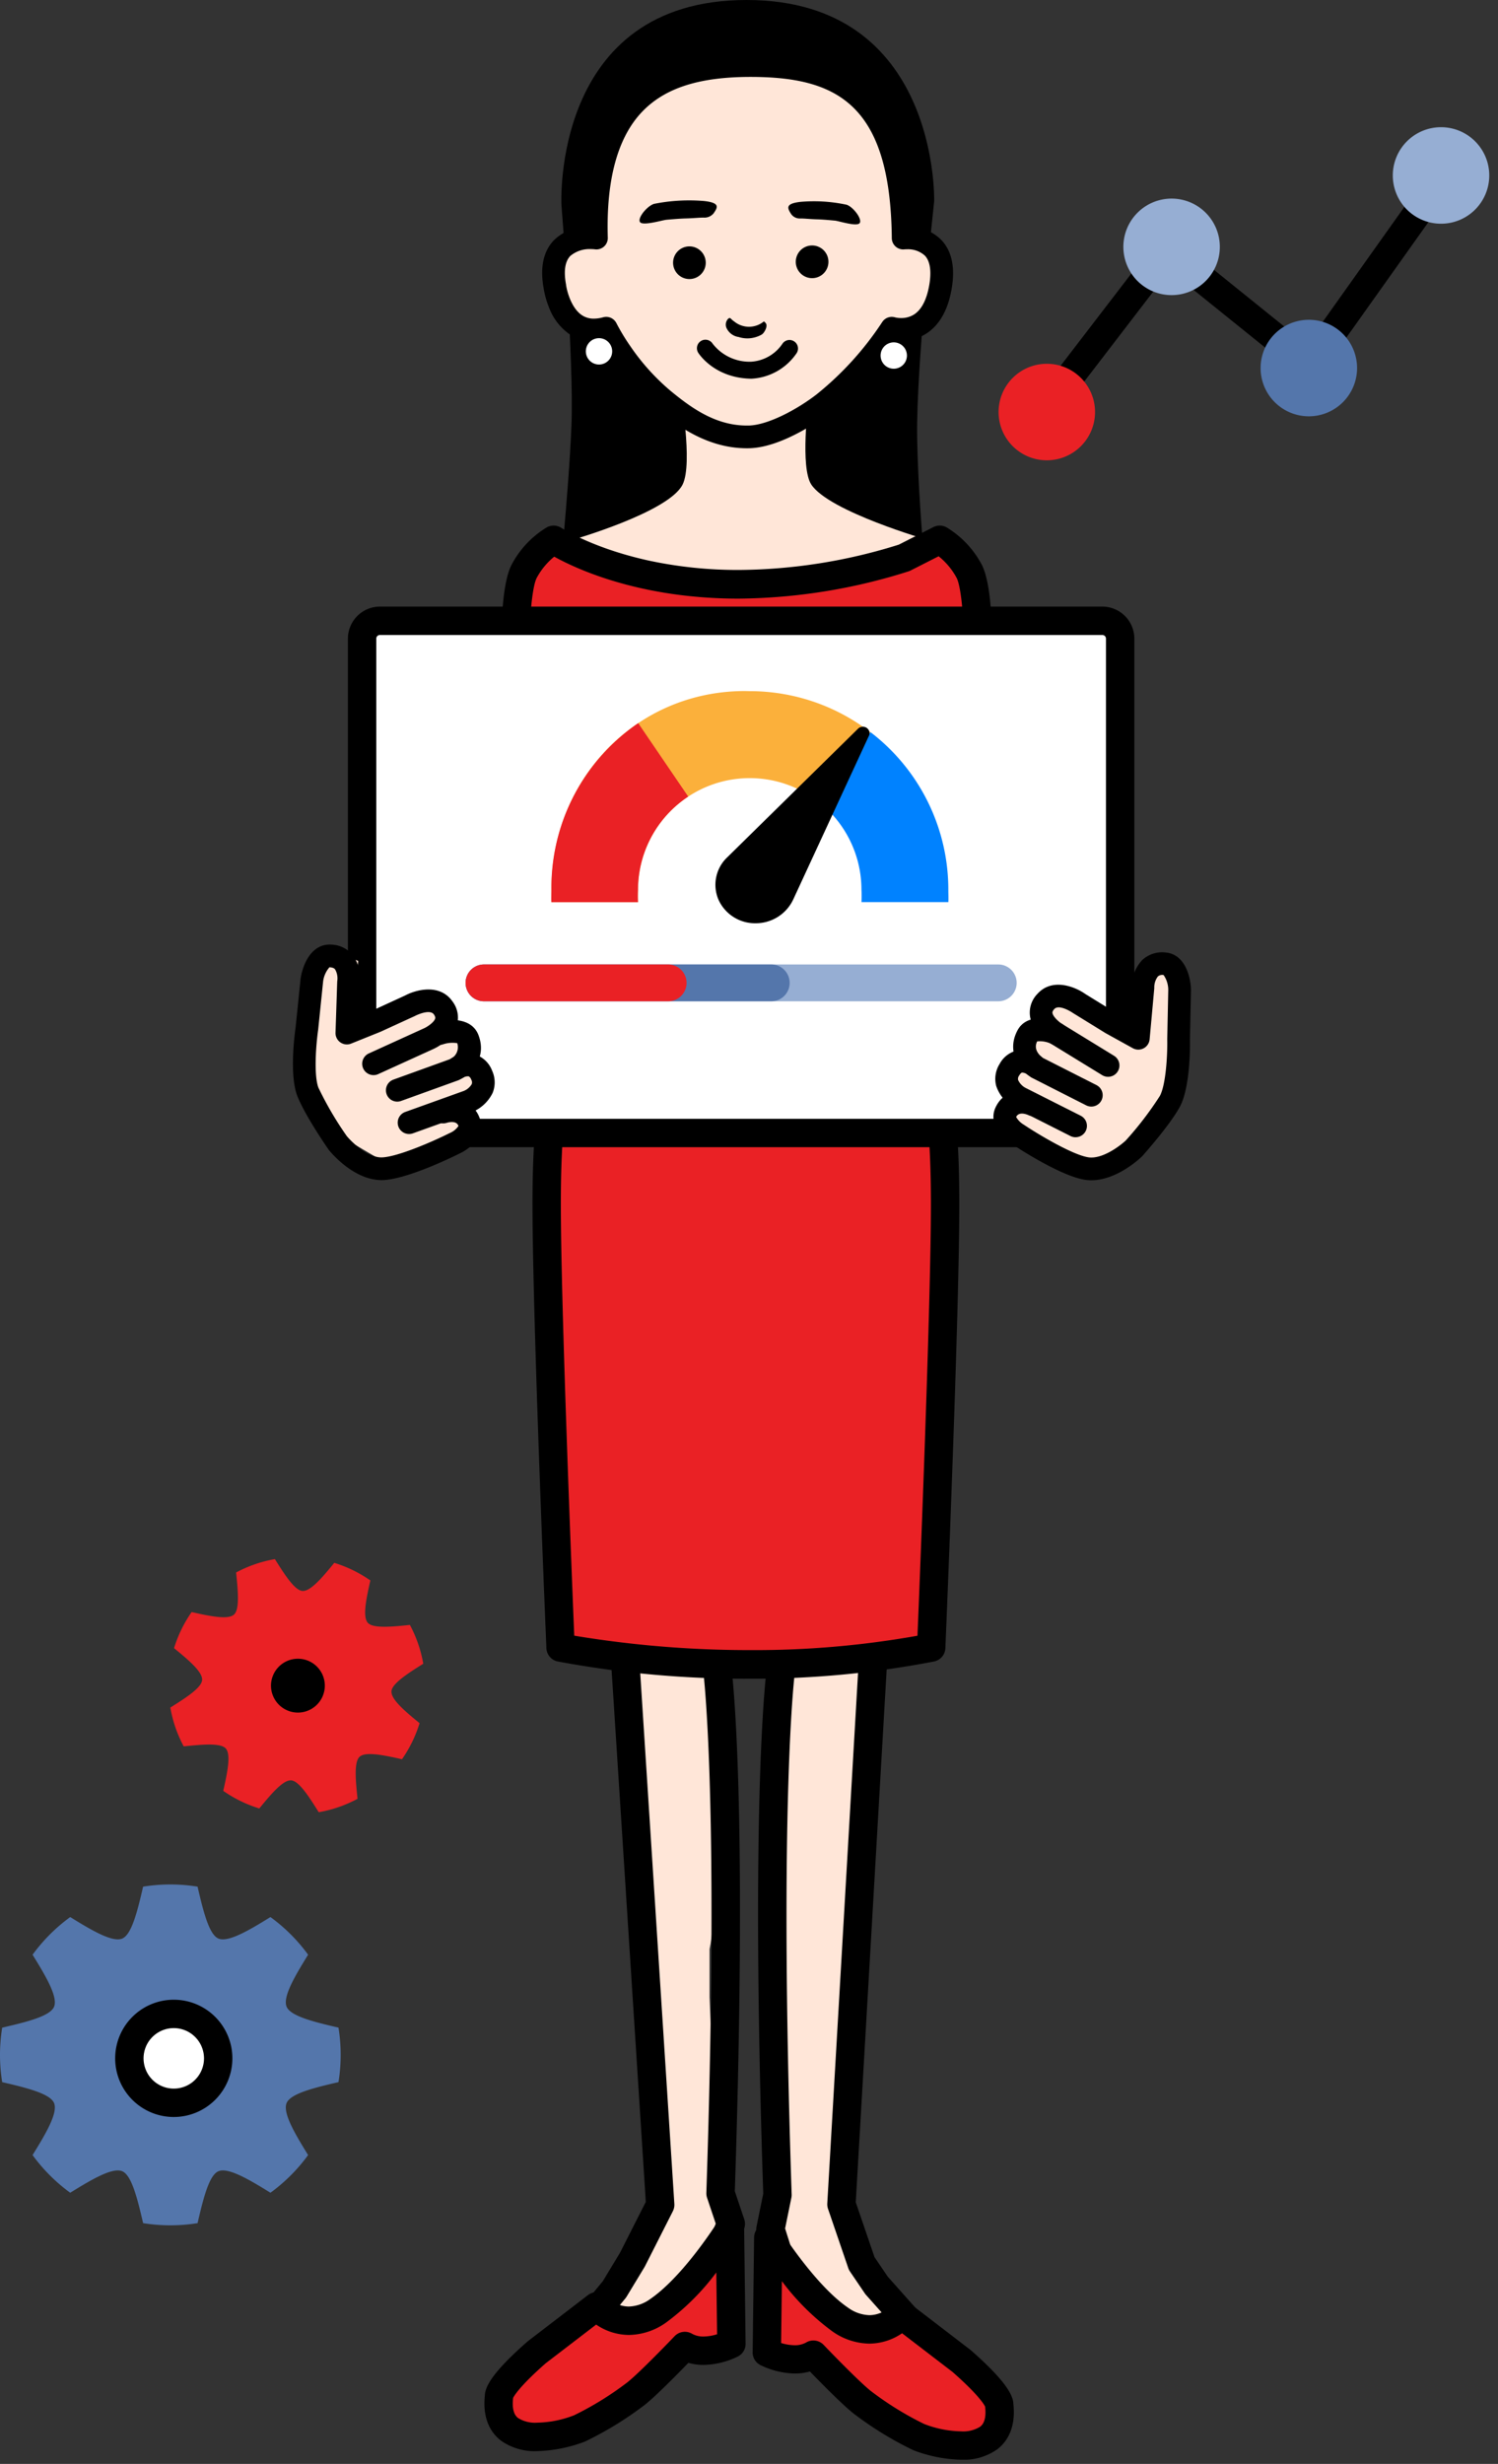 <svg xmlns="http://www.w3.org/2000/svg" xmlns:xlink="http://www.w3.org/1999/xlink" width="264" height="434" viewBox="0 0 264 434">
  <rect x="0" y="0" width="264" height="434" fill="#333333" stroke="none"/>
  <defs>
    <clipPath id="clip-path">
      <path id="Clip_2" data-name="Clip 2" d="M0,0H60.038V60.037H0Z" transform="translate(0 0.67)" fill="none"/>
    </clipPath>
    <clipPath id="clip-path-2">
      <path id="Clip_49" data-name="Clip 49" d="M0,0H46.031V41.642H0Z" transform="translate(0.643 0.358)" fill="none"/>
    </clipPath>
  </defs>
  <g id="img" transform="translate(-293 -2691)">
    <g id="Group_1656" data-name="Group 1656" transform="translate(0.46 0.5)">
      <g id="Group_3" data-name="Group 3" transform="translate(292.54 3021.766)">
        <path id="Clip_2-2" data-name="Clip 2" d="M0,0H60.038V60.037H0Z" transform="translate(0 0.67)" fill="none"/>
        <g id="Group_3-2" data-name="Group 3" clip-path="url(#clip-path)">
          <path id="Fill_1" data-name="Fill 1" d="M50.509,38.5c.688-1.66,4.806-2.681,9.143-3.685a30.025,30.025,0,0,0,0-9.6c-4.337-1-8.455-2.024-9.143-3.685-.714-1.72,1.449-5.379,3.792-9.158A30.179,30.179,0,0,0,47.662,5.74c-3.778,2.342-7.439,4.5-9.159,3.789-1.659-.688-2.68-4.806-3.683-9.143a30.044,30.044,0,0,0-9.6,0c-1,4.337-2.023,8.455-3.683,9.143-1.718.713-5.381-1.447-9.161-3.789A30.182,30.182,0,0,0,5.74,12.377c2.342,3.779,4.5,7.44,3.791,9.158C8.843,23.2,4.723,24.216.387,25.22a29.936,29.936,0,0,0,0,9.6c4.336,1.006,8.456,2.027,9.144,3.685.712,1.719-1.449,5.383-3.791,9.161A30.177,30.177,0,0,0,12.375,54.3c3.78-2.341,7.443-4.5,9.161-3.79,1.661.686,2.68,4.807,3.685,9.145a30.186,30.186,0,0,0,9.6,0c1-4.338,2.024-8.459,3.683-9.145,1.719-.711,5.381,1.449,9.159,3.79A30.2,30.2,0,0,0,54.3,47.662c-2.343-3.778-4.506-7.442-3.792-9.159" transform="translate(0 0.67)" fill="#5476ab"/>
        </g>
      </g>
      <path id="Fill_4" data-name="Fill 4" d="M38.967,23.3c.082-1.351,2.765-3.09,5.607-4.871a22.566,22.566,0,0,0-2.357-6.837c-3.336.35-6.52.635-7.418-.379-.931-1.05-.289-4.188.452-7.455a22.745,22.745,0,0,0-6.36-3.1c-2.115,2.6-4.193,5.035-5.594,4.95C21.947,5.526,20.208,2.843,18.428,0a22.617,22.617,0,0,0-6.839,2.358c.35,3.336.636,6.52-.378,7.418-1.048.93-4.188.291-7.456-.449a22.7,22.7,0,0,0-3.1,6.358c2.6,2.116,5.035,4.194,4.949,5.593C5.526,22.63,2.842,24.368,0,26.149a22.555,22.555,0,0,0,2.357,6.835c3.336-.348,6.521-.633,7.418.379.931,1.05.291,4.19-.449,7.457a22.706,22.706,0,0,0,6.356,3.1c2.118-2.6,4.2-5.036,5.6-4.949,1.352.08,3.09,2.765,4.871,5.609a22.721,22.721,0,0,0,6.838-2.358c-.351-3.337-.636-6.523.377-7.419,1.05-.929,4.189-.29,7.456.45a22.791,22.791,0,0,0,3.1-6.358c-2.6-2.116-5.038-4.194-4.951-5.593" transform="translate(322.559 2965.127)" fill="#ea2125"/>
      <path id="Fill_6" data-name="Fill 6" d="M0,106.447s37.512,18.033,65.4,0c0,0-1.768-17.1-1.956-29.488s3-41.521,3-41.521S67.39,0,33.378,0C-1.052,0,.751,36.109.751,36.109S2.975,63.319,2.52,74.928,0,106.447,0,106.447" transform="translate(390.731 2690.5)"/>
      <path id="Fill_8" data-name="Fill 8" d="M0,26.286S11.34,34.017,31.958,33.5c0,0,22.163-1.546,30.926-7.216,0,0-17.483-5.025-20.617-9.794-1.983-3.016-.515-14.431-.515-14.431L19.178,0s2.275,12.736.409,16.493C17.152,21.4,0,26.286,0,26.286" transform="translate(393.251 2759.356)" fill="#ffe6d8"/>
      <path id="Fill_10" data-name="Fill 10" d="M7.569,30.388S-1.536,29.107.226,38.871c0,0,1.184,9.526,9.062,7.4a42.325,42.325,0,0,0,10.08,12.589c3.313,2.723,8.4,6.7,15.066,6.552,4.445-.1,10.308-3.71,13.11-5.874A57.392,57.392,0,0,0,59.607,46.266s6.908,2.131,8.567-7.188c1.73-9.713-6.559-8.69-6.559-8.69C61.363,5.346,50.934,0,34.7,0,20.6,0,6.789,4.408,7.569,30.388" transform="translate(390.091 2702.048)" fill="#ffe6d8"/>
      <path id="Fill_12" data-name="Fill 12" d="M36.069,69.411h0c-7.44,0-12.987-4.561-15.967-7.011a43.971,43.971,0,0,1-9.876-11.893,9.426,9.426,0,0,1-1.1.066,7.764,7.764,0,0,1-4.363-1.289A10.031,10.031,0,0,1,1.189,44.57a15.289,15.289,0,0,1-.938-3.389c-.65-3.654-.035-6.488,1.827-8.423a8.562,8.562,0,0,1,5.459-2.375C7.523,19.9,9.91,12.336,14.834,7.263,21.152.753,30.339,0,36.7,0A46.235,46.235,0,0,1,47.21,1,21.889,21.889,0,0,1,56.249,5.21c5.873,4.74,8.923,13,9.326,25.237a7.936,7.936,0,0,1,4.771,2.274c1.87,1.972,2.475,4.9,1.8,8.708-.672,3.774-2.223,6.426-4.609,7.881a8.061,8.061,0,0,1-4.26,1.17c-.243,0-.489-.01-.731-.03A59.072,59.072,0,0,1,50.768,63.117c-.815.629-8.143,6.15-14.288,6.29C36.358,69.41,36.224,69.411,36.069,69.411ZM11.29,46.266a2.011,2.011,0,0,1,1.8,1.125A36.609,36.609,0,0,0,15.57,51.48a38.974,38.974,0,0,0,7.069,7.829c3.592,2.953,7.888,6.1,13.427,6.1.108,0,.217,0,.324,0,3.443-.079,8.6-2.885,11.933-5.458A55.049,55.049,0,0,0,59.94,47.163a2,2,0,0,1,2.258-.807,4.5,4.5,0,0,0,1.067.12,4.215,4.215,0,0,0,2.225-.6c1.343-.84,2.257-2.572,2.716-5.146.3-1.7.419-3.989-.749-5.24a4.423,4.423,0,0,0-3.182-1.13c-.105,0-.264,0-.421.016h-.007a2.048,2.048,0,0,1-.222.012,2.009,2.009,0,0,1-2.009-1.978C61.378,8.752,51.907,4,36.7,4c-8.957,0-14.993,1.922-19,6.05-4.38,4.513-6.444,12.008-6.136,22.279A2,2,0,0,1,9.3,34.37a5.794,5.794,0,0,0-.725-.041A5.267,5.267,0,0,0,4.95,35.542c-.922.97-1.176,2.643-.755,4.974.006.028.01.056.014.084l0,.024c.138,1.061.91,4.089,2.794,5.346a3.678,3.678,0,0,0,2.107.607,6.394,6.394,0,0,0,1.655-.242A2.007,2.007,0,0,1,11.29,46.266Z" transform="translate(388.09 2700.048)"/>
      <path id="Fill_14" data-name="Fill 14" d="M6.642,3.321A3.321,3.321,0,1,1,3.321,0,3.321,3.321,0,0,1,6.642,3.321" transform="translate(394.786 2749.065)" fill="#fff"/>
      <path id="Fill_16" data-name="Fill 16" d="M4.321,8.642A4.321,4.321,0,1,1,8.642,4.321,4.326,4.326,0,0,1,4.321,8.642ZM4.321,2A2.321,2.321,0,1,0,6.642,4.321,2.324,2.324,0,0,0,4.321,2Z" transform="translate(393.786 2748.065)"/>
      <path id="Fill_18" data-name="Fill 18" d="M6.642,3.321A3.321,3.321,0,1,1,3.321,0,3.321,3.321,0,0,1,6.642,3.321" transform="translate(446.731 2749.807)" fill="#fff"/>
      <path id="Fill_20" data-name="Fill 20" d="M4.321,8.642A4.321,4.321,0,1,1,8.642,4.321,4.326,4.326,0,0,1,4.321,8.642ZM4.321,2A2.321,2.321,0,1,0,6.642,4.321,2.324,2.324,0,0,0,4.321,2Z" transform="translate(445.731 2748.806)"/>
      <path id="Fill_22" data-name="Fill 22" d="M9.623,6.882C3.1,6.8.34,2.476.226,2.291A1.5,1.5,0,0,1,2.769.7,8.21,8.21,0,0,0,9.617,3.882,7.2,7.2,0,0,0,15.064.743,1.5,1.5,0,1,1,17.579,2.38a10.255,10.255,0,0,1-7.956,4.5" transform="translate(415.354 2750.325)"/>
      <path id="Fill_24" data-name="Fill 24" d="M4.769,3.411c.721-.058,2.187-.2,3.446-.231s2.54-.172,3.19-.144a2.067,2.067,0,0,0,1.652-.762C13.755,1.255,14.266.438,11.4.116a31.5,31.5,0,0,0-8.85.5C1.276,1.023-.43,3.163.1,3.842s3.949-.371,4.67-.431" transform="translate(405.25 2725.796)"/>
      <path id="Fill_26" data-name="Fill 26" d="M1.5.631A4.1,4.1,0,0,0,6.673.619s.106-.056.384.334c.378.531-.335,1.766-.772,1.981a5.093,5.093,0,0,1-4.039.412A2.787,2.787,0,0,1,.11,1.751,1.5,1.5,0,0,1,.39.144C.832-.211.759.144,1.5.631" transform="translate(420.462 2746.515)"/>
      <path id="Fill_28" data-name="Fill 28" d="M5.754,2.877A2.877,2.877,0,1,1,2.875,0,2.879,2.879,0,0,1,5.754,2.877" transform="translate(411.162 2733.899)"/>
      <path id="Fill_30" data-name="Fill 30" d="M8.221,3.41c-.671-.058-2.036-.2-3.206-.23S2.65,3.007,2.043,3.036A1.874,1.874,0,0,1,.508,2.274C-.143,1.254-.62.438,2.046.116a27.362,27.362,0,0,1,8.24.5c1.185.407,2.777,2.548,2.285,3.226S8.894,3.47,8.221,3.41" transform="translate(431.473 2725.953)"/>
      <path id="Fill_32" data-name="Fill 32" d="M0,2.876A2.878,2.878,0,1,0,2.879,0,2.879,2.879,0,0,0,0,2.876" transform="translate(432.784 2733.738)"/>
      <path id="Fill_34" data-name="Fill 34" d="M0,116.853l10.37-10.742,3.124-11.3L7.84,14.422,7.333,0,23.2.52s1.455,40.725-.623,50v8.441L24.029,93.8,25.644,100l-3.482,7.216-5.092,5.67S12.761,124.424,0,116.853" transform="translate(395.006 2983.315)" fill="#ffe6d8"/>
      <path id="Fill_36" data-name="Fill 36" d="M26.669,117.348s-8.195,5.756-14.9-.43A87.678,87.678,0,0,1,.459,104.076L0,100.491l2.024-6.175L.481,59.786S1,11.855,3.575,1.545L17.984,0,11.778,89.687v7.386l2.187,7.562,6.4,7.216Z" transform="translate(427.634 2982.809)" fill="#ffe6d8"/>
      <path id="Fill_38" data-name="Fill 38" d="M8.312,125.271a9.2,9.2,0,0,1-7.953-4,2.5,2.5,0,0,1,.212-2.879l5.108-6.2L8.7,107.2l4.549-8.972L7.1,2.662A2.5,2.5,0,1,1,12.09,2.34l6.192,96.245a2.5,2.5,0,0,1-.264,1.291l-4.9,9.665c-.028.056-.059.111-.091.165L9.863,114.93a2.65,2.65,0,0,1-.209.294l-3.73,4.527c1.221.627,3.393,1,6.906-.65l7.826-8.663,3.236-3.886,1.683-4.489-1.524-4.542a2.5,2.5,0,0,1-.129-.879c2.341-70.243-.573-92.151-.6-92.364a2.5,2.5,0,0,1,4.951-.7c.124.877,3,22.268.665,92.775l1.663,4.957a2.5,2.5,0,0,1-.029,1.673L28.425,108.7a2.509,2.509,0,0,1-.421.723l-3.572,4.287-8.218,9.1a2.508,2.508,0,0,1-.736.561,16.06,16.06,0,0,1-7.166,1.9" transform="translate(393.103 2980.114)"/>
      <path id="Fill_40" data-name="Fill 40" d="M21.472,125.069a16.613,16.613,0,0,1-7.439-1.935,2.5,2.5,0,0,1-.783-.613l-7.493-8.785-3.592-4.31a2.512,2.512,0,0,1-.463-.847L.117,103.563a2.494,2.494,0,0,1-.066-1.254l1.177-5.76c-2.343-70.633.546-92.09.67-92.97a2.5,2.5,0,0,1,4.951.7c-.029.213-2.954,22.157-.614,92.4a2.484,2.484,0,0,1-.049.584l-1.107,5.413L6.321,106.6l3.258,3.909,7.134,8.365c3.5,1.638,5.868,1.346,7.293.743l-4.677-5.249a2.7,2.7,0,0,1-.2-.26l-2.612-3.849a2.5,2.5,0,0,1-.3-.594L12.644,99.219a2.49,2.49,0,0,1-.13-.954L18.078,2.356a2.5,2.5,0,0,1,4.992.29L17.534,98.065l3.307,9.667,2.331,3.436,6.363,7.142a2.5,2.5,0,0,1,.127,3.171,10.327,10.327,0,0,1-8.19,3.588" transform="translate(425.822 2980.353)"/>
      <path id="Fill_42" data-name="Fill 42" d="M68.766,80.592c4.9,9.053,7.172,16.386,7.172,36.4s-2.45,78.138-2.45,78.138c-33.6,6.67-65.322,0-65.322,0S5.717,137,5.717,116.989s2.354-27.682,7.249-36.735l7.125-10.348c1.792-8.314-.382-26.352-.382-26.352-6.141-4.349-5.246-18.676-5.246-18.676L13.816,31.7l-.952,21.44C6.67,56.956,0,52.19,0,52.19V38.85L.322,14.427S.5,7.892,1.765,5.526A14.259,14.259,0,0,1,6.942,0S29.816,15.255,68.717,3.183L74.988,0a14.279,14.279,0,0,1,5.179,5.526c1.261,2.366,1.441,8.9,1.441,8.9l.324,24.423V52.19s-6.671,4.766-12.865.954L68.114,31.7l.849-10.85s.9,14.327-5.244,18.676c0,0-2.176,18.037-.384,26.352Z" transform="translate(383.164 2785.581)" fill="#ea2125"/>
      <path id="Fill_44" data-name="Fill 44" d="M44,203.116h-.009a179.826,179.826,0,0,1-33.838-3.041,2.5,2.5,0,0,1-1.983-2.341c-.025-.566-2.452-58.24-2.452-78.244,0-20.376,2.435-28.464,7.55-37.924a2.4,2.4,0,0,1,.14-.228l6.835-9.927c1.288-6.85.016-20.149-.4-24.061a11.239,11.239,0,0,1-1.526-1.722l-.45,10.129a2.5,2.5,0,0,1-1.187,2.019,12.332,12.332,0,0,1-6.554,1.859,17.2,17.2,0,0,1-9.073-2.908A2.5,2.5,0,0,1,0,54.691V41.351L.322,16.9C.356,15.7.6,9.6,2.058,6.852A16.908,16.908,0,0,1,8.256.3,2.5,2.5,0,0,1,10.829.42c.055.036,5.619,3.659,15.716,5.815A74.792,74.792,0,0,0,42.108,7.813,95.8,95.8,0,0,0,70.275,3.357L76.357.271A2.5,2.5,0,0,1,78.675.3a16.919,16.919,0,0,1,6.2,6.55c1.461,2.742,1.7,8.819,1.734,10.01l.325,24.458V54.691a2.5,2.5,0,0,1-1.047,2.034,17.2,17.2,0,0,1-9.073,2.907,12.334,12.334,0,0,1-6.555-1.858,2.5,2.5,0,0,1-1.188-2.019l-.531-11.948c-.225,2.162-.635,6.483-.821,11.133a57.721,57.721,0,0,0,.525,12.749L73.55,82.061a52.3,52.3,0,0,1,5.61,14.683c1.23,5.744,1.779,12.759,1.779,22.746,0,18.307-2.036,68.218-2.444,78.037l-.009.207a2.493,2.493,0,0,1-2.011,2.346A167.408,167.408,0,0,1,44,203.116ZM16.963,24.88c.064,0,.129,0,.193.007a2.512,2.512,0,0,1,2.3,2.646c-.205,3.36.125,13.6,4.2,16.482a2.5,2.5,0,0,1,1.037,1.74c.061.509.6,5.132.9,10.638.4,7.384.216,12.949-.558,16.54a2.473,2.473,0,0,1-.384.891L17.6,84.063c-4.761,8.832-6.885,16.044-6.885,35.427,0,17.687,1.969,66.449,2.363,76.045A188.439,188.439,0,0,0,44.2,198.075a163.381,163.381,0,0,0,29.368-2.531c.395-9.577,2.367-58.26,2.367-76.054,0-19.256-2.12-26.424-6.871-35.207a2.43,2.43,0,0,1-.147-.323L63.489,69.249a2.619,2.619,0,0,1-.1-.339c-1.859-8.625.256-26.425.347-27.178a2.5,2.5,0,0,1,1.036-1.741c1.514-1.072,2.653-3.252,3.387-6.477l.81-10.353a2.5,2.5,0,0,1,4.988.039,43.482,43.482,0,0,1-.835,11.146L74,54.085a7.622,7.622,0,0,0,2.867.543,11.225,11.225,0,0,0,5.065-1.352V41.351l-.324-24.39c-.068-2.388-.48-6.506-1.147-7.759a12.346,12.346,0,0,0-3.166-3.8L72.348,7.914a2.674,2.674,0,0,1-.391.157,101.233,101.233,0,0,1-29.926,4.794c-17.281,0-28.473-5.171-32.483-7.394A12.422,12.422,0,0,0,6.471,9.2C5.8,10.458,5.389,14.6,5.321,17L5,41.383V53.277a11.193,11.193,0,0,0,5.062,1.351,7.63,7.63,0,0,0,2.868-.543l.887-19.993c0-.041.005-.083.009-.124l.647-6.826A2.488,2.488,0,0,1,16.963,24.88Z" transform="translate(380.664 2783.08)"/>
      <path id="Fill_46" data-name="Fill 46" d="M.257,0,0,20.25s4.649,2.457,8.2.385c0,0,6.249,6.547,8.622,8.4a58,58,0,0,0,9.946,6.121c3.533,1.458,15.382,4.222,14.176-5.731,0,0,.3-1.592-6.636-7.686L23.752,13.642s-4.438,5.124-10.815.8S.257,0,.257,0" transform="translate(427.683 3084.623)" fill="#ea2125"/>
      <g id="Group_50" data-name="Group 50" transform="translate(424.54 3081.766)">
        <path id="Clip_49-2" data-name="Clip 49" d="M0,0H46.031V41.642H0Z" transform="translate(0.643 0.358)" fill="none"/>
        <g id="Group_50-2" data-name="Group 50" clip-path="url(#clip-path-2)">
          <path id="Fill_48" data-name="Fill 48" d="M36.749,41.643a25.272,25.272,0,0,1-8.433-1.681A60.337,60.337,0,0,1,17.788,33.5c-1.832-1.427-5.613-5.253-7.7-7.407a9.59,9.59,0,0,1-2.658.36,14.347,14.347,0,0,1-6.094-1.5A2.49,2.49,0,0,1,0,22.718L.257,2.468A2.5,2.5,0,0,1,2.758,0,2.486,2.486,0,0,1,4.879,1.176c.06.1,6.141,9.747,11.962,13.7a6.72,6.72,0,0,0,3.75,1.3,5.242,5.242,0,0,0,3.789-1.69,2.55,2.55,0,0,1,1.887-.834,2.456,2.456,0,0,1,1.506.507L38.331,22.25c.048.037.09.072.13.106C43.517,26.8,45.9,29.8,45.95,31.808c.484,4.458-1.287,6.816-2.858,8.009A10.258,10.258,0,0,1,36.749,41.643ZM10.7,20.634a2.512,2.512,0,0,1,1.81.774c1.7,1.785,6.525,6.728,8.35,8.15a55.765,55.765,0,0,0,9.363,5.782,18.844,18.844,0,0,0,6.508,1.3,5.649,5.649,0,0,0,3.335-.8c.3-.229,1.212-.925.9-3.567-.218-.437-1.277-2.17-5.746-6.1l-8.885-6.81a10.311,10.311,0,0,1-5.793,1.825,11.541,11.541,0,0,1-6.511-2.171,42.39,42.39,0,0,1-8.876-8.826l-.138,10.89a8.331,8.331,0,0,0,2.369.391,4.03,4.03,0,0,0,2.052-.49A2.507,2.507,0,0,1,10.7,20.634Z" transform="translate(0.643 0.358)"/>
        </g>
      </g>
      <path id="Fill_51" data-name="Fill 51" d="M40.775,0l.257,20.25s-4.649,2.457-8.2.385c0,0-6.249,6.547-8.622,8.4a58,58,0,0,1-9.946,6.121C10.729,36.61-1.12,39.374.086,29.421c0,0-.3-1.592,6.636-7.686L17.28,13.642s4.438,5.124,10.815.8S40.775,0,40.775,0" transform="translate(380.41 3083.102)" fill="#ea2125"/>
      <path id="Fill_53" data-name="Fill 53" d="M9.282,41.643a10.255,10.255,0,0,1-6.343-1.826C1.368,38.623-.4,36.265.082,31.808.133,29.8,2.513,26.8,7.57,22.356c.04-.035.082-.07.13-.106l10.558-8.092a2.5,2.5,0,0,1,3.41.348,5.215,5.215,0,0,0,3.769,1.671,6.724,6.724,0,0,0,3.753-1.3c1.675-1.137,4.451-3.5,8.16-8.3,2.237-2.9,3.74-5.29,3.8-5.39A2.5,2.5,0,0,1,43.945.092a2.515,2.515,0,0,1,1.828,2.376l.257,20.25A2.488,2.488,0,0,1,44.7,24.96a14.221,14.221,0,0,1-6.091,1.5,9.591,9.591,0,0,1-2.662-.362c-2.088,2.152-5.867,5.977-7.7,7.407a60.439,60.439,0,0,1-10.529,6.458A25.3,25.3,0,0,1,9.282,41.643ZM19.693,19.358h0l-8.886,6.809c-4.472,3.936-5.529,5.667-5.747,6.1-.308,2.645.6,3.338.9,3.566a5.647,5.647,0,0,0,3.334.8,18.851,18.851,0,0,0,6.509-1.3,55.668,55.668,0,0,0,9.362-5.782c1.829-1.426,6.648-6.366,8.35-8.149a2.5,2.5,0,0,1,3.068-.434,4.006,4.006,0,0,0,2.039.491,8.107,8.107,0,0,0,2.382-.4l-.138-10.881A42.4,42.4,0,0,1,32,19.01a11.541,11.541,0,0,1-6.512,2.172,10.306,10.306,0,0,1-5.792-1.824Z" transform="translate(377.911 3080.602)"/>
      <path id="Fill_55" data-name="Fill 55" d="M15.654,7.827A7.827,7.827,0,1,1,7.827,0a7.827,7.827,0,0,1,7.827,7.827" transform="translate(315.34 3045.238)" fill="#fff"/>
      <path id="Fill_57" data-name="Fill 57" d="M10.327,20.655A10.328,10.328,0,1,1,20.654,10.327,10.339,10.339,0,0,1,10.327,20.655ZM10.327,5a5.327,5.327,0,1,0,5.327,5.326A5.332,5.332,0,0,0,10.327,5Z" transform="translate(312.84 3042.738)"/>
      <path id="Fill_59" data-name="Fill 59" d="M9.484,4.742A4.742,4.742,0,1,1,4.742,0,4.742,4.742,0,0,1,9.484,4.742" transform="translate(340.301 2982.674)"/>
      <path id="Fill_61" data-name="Fill 61" d="M130.453,90.224H3.145A3.145,3.145,0,0,1,0,87.08V3.145A3.145,3.145,0,0,1,3.145,0H130.453A3.144,3.144,0,0,1,133.6,3.145V87.08a3.144,3.144,0,0,1-3.144,3.144" transform="translate(356.352 2799.848)" fill="#fff"/>
      <path id="Fill_63" data-name="Fill 63" d="M132.953,95.224H5.644A5.651,5.651,0,0,1,0,89.579V5.645A5.651,5.651,0,0,1,5.644,0H132.953A5.65,5.65,0,0,1,138.6,5.644V89.579A5.651,5.651,0,0,1,132.953,95.224ZM5.644,5A.645.645,0,0,0,5,5.645V89.579a.645.645,0,0,0,.644.645H132.953a.645.645,0,0,0,.644-.645V5.644A.644.644,0,0,0,132.953,5Z" transform="translate(353.853 2797.348)"/>
      <path id="Fill_65" data-name="Fill 65" d="M93.877,6.49H3.245a3.245,3.245,0,0,1,0-6.49H93.877a3.245,3.245,0,1,1,0,6.49" transform="translate(374.59 2860.383)" fill="#96aed3"/>
      <path id="Fill_67" data-name="Fill 67" d="M53.87,6.49H3.245a3.245,3.245,0,0,1,0-6.49H53.87a3.245,3.245,0,1,1,0,6.49" transform="translate(374.59 2860.383)" fill="#5476ab"/>
      <path id="Fill_69" data-name="Fill 69" d="M35.7,6.49H3.245a3.245,3.245,0,0,1,0-6.49H35.7a3.245,3.245,0,1,1,0,6.49" transform="translate(374.59 2860.383)" fill="#ea2125"/>
      <path id="Fill_71" data-name="Fill 71" d="M2.5,43.671A2.5,2.5,0,0,1,.517,39.649L21.21,12.685a2.5,2.5,0,0,1,3.552-.425L47.785,30.81,68.937,1.052a2.5,2.5,0,0,1,4.076,2.9L50.322,35.871a2.5,2.5,0,0,1-3.606.5l-23.1-18.61L4.483,42.693a2.5,2.5,0,0,1-1.985.978" transform="translate(475.024 2720.378)"/>
      <path id="Fill_73" data-name="Fill 73" d="M17,8.5A8.5,8.5,0,1,1,8.5,0,8.5,8.5,0,0,1,17,8.5" transform="translate(468.525 2754.578)" fill="#ea2125"/>
      <path id="Fill_75" data-name="Fill 75" d="M17,8.5A8.5,8.5,0,1,1,8.5,0,8.5,8.5,0,0,1,17,8.5" transform="translate(514.703 2746.829)" fill="#5476ab"/>
      <path id="Fill_77" data-name="Fill 77" d="M17,8.5A8.5,8.5,0,1,1,8.5,0,8.5,8.5,0,0,1,17,8.5" transform="translate(538 2712.906)" fill="#96aed3"/>
      <path id="Fill_79" data-name="Fill 79" d="M17,8.5A8.5,8.5,0,1,1,8.5,0,8.5,8.5,0,0,1,17,8.5" transform="translate(490.517 2725.483)" fill="#96aed3"/>
      <path id="Fill_81" data-name="Fill 81" d="M23.181,32.264l6.426-8.322L31.2,12.9l.2-8.643L28.121,0,24.464.994l-.317,11.8L11.3,5.273,7.844,6.313,6.647,9.04,6.8,11.265l-2.967.2-1.27,5.511-1.8,3.089.9,2.877L0,28.613l15.137,7.132Z" transform="translate(470.019 2860.655)" fill="#ffe6d8"/>
      <path id="Fill_83" data-name="Fill 83" d="M17.265,40.143a7.582,7.582,0,0,1-1-.066C11.942,39.5,4.061,34.3,3.177,33.713,1.54,32.708-.973,30.17.391,27.289c1.62-3.423,5.33-3.229,7.428-2.259a2,2,0,0,1-1.676,3.632C5.771,28.5,4.47,28.019,4.007,29a3.669,3.669,0,0,0,1.337,1.35c3.1,2.067,8.884,5.418,11.447,5.761,2.415.324,5.477-1.982,6.526-2.962a59.2,59.2,0,0,0,6.014-7.85c1.059-1.944,1.362-7.183,1.305-10.029l.177-8.646A4.573,4.573,0,0,0,29.994,4a1.172,1.172,0,0,0-1.01.248,3.168,3.168,0,0,0-.635,1.943,2,2,0,0,1-.007.219l-.812,8.908a2,2,0,0,1-2.96,1.568l-4.815-2.664L14.03,10.694c-.041-.025-.081-.052-.12-.08-.016-.011-2.343-1.562-3.188-.617-.355.4-.326.6-.315.682.09.626,1.053,1.529,1.714,1.94l9.135,5.6a2,2,0,0,1-2.092,3.41l-9.135-5.6c-.317-.193-3.17-2-3.578-4.761a4.718,4.718,0,0,1,1.293-3.94c2.594-2.894,6.618-1.291,8.443,0l5.586,3.447,2.052,1.135.525-5.768a7.007,7.007,0,0,1,1.9-4.808,5.15,5.15,0,0,1,4.1-1.307c3.112.262,4.35,3.66,4.465,6.491,0,.041,0,.082,0,.123l-.178,8.634c.018.778.12,8.434-1.792,11.943-1.806,3.311-6.408,8.449-6.6,8.666-.032.036-.066.072-.1.1-.47.452-4.457,4.157-8.874,4.157" transform="translate(467.614 2858.249)"/>
      <path id="Fill_85" data-name="Fill 85" d="M13.771,15.539a1.994,1.994,0,0,1-.9-.217L3.333,10.483a1.867,1.867,0,0,1-.174-.1C1.41,9.263-1.342,6.1.756,2.126,2.149-.51,5.609-.4,8.419.872A2,2,0,0,1,6.771,4.517a4.607,4.607,0,0,0-2.539-.464c-.783,1.533.639,2.654,1.016,2.916l9.43,4.786a2,2,0,0,1-.907,3.784" transform="translate(471.096 2869.878)"/>
      <path id="Fill_87" data-name="Fill 87" d="M14.15,15.391a1.992,1.992,0,0,1-.9-.215L3.421,10.212A6.955,6.955,0,0,1,.171,6.38,4.923,4.923,0,0,1,.752,2.5,4.724,4.724,0,0,1,3.976.073,5.541,5.541,0,0,1,8.1,1.183,2,2,0,0,1,5.618,4.319a1.518,1.518,0,0,0-.912-.313c-.139.029-.329.226-.507.528a.929.929,0,0,0-.174.775A2.976,2.976,0,0,0,5.3,6.679L15.053,11.6a2,2,0,0,1-.9,3.786" transform="translate(467.943 2875.428)"/>
      <path id="Fill_89" data-name="Fill 89" d="M5.581,32.626.225,23.578,0,12.422l.861-8.6L4.639,0,8.147,1.435,7.013,13.181,20.688,7.3l3.3,1.456.853,2.853-.423,2.19,2.919.564.584,5.626,1.409,3.287-1.244,2.745.949,5.83-15.9,5.22Z" transform="translate(347.525 2858.328)" fill="#ffe6d8"/>
      <path id="Fill_91" data-name="Fill 91" d="M2,14.376A2,2,0,0,1,1.321,10.5l9.939-3.59a2.287,2.287,0,0,0,1.32-2.836,5.3,5.3,0,0,0-2.525.213A2,2,0,0,1,8.868.461c2.946-.918,6.392-.6,7.451,2.187,1.6,4.195-1.525,7-3.4,7.9-.06.029-.122.055-.185.078L2.679,14.256a1.993,1.993,0,0,1-.679.12" transform="translate(360.541 2870.171)"/>
      <path id="Fill_93" data-name="Fill 93" d="M2,14.174a2,2,0,0,1-.676-3.883l10.364-3.72A2.933,2.933,0,0,0,13.042,5.4a.931.931,0,0,0-.077-.791,1.074,1.074,0,0,0-.44-.586,1.542,1.542,0,0,0-.965.212,2.015,2.015,0,0,1-2.727-.716A1.986,1.986,0,0,1,9.5.8a5.526,5.526,0,0,1,4.229-.6,4.721,4.721,0,0,1,2.9,2.809,4.923,4.923,0,0,1,.1,3.918A6.932,6.932,0,0,1,13.1,10.314L2.676,14.056A2,2,0,0,1,2,14.174" transform="translate(362.632 2876.074)"/>
      <path id="Fill_95" data-name="Fill 95" d="M15.581,41.482c-4.811,0-8.789-4.731-9.229-5.273-.03-.039-.06-.077-.087-.117-.167-.239-4.1-5.9-5.489-9.411-1.467-3.718-.426-11.3-.3-12.156l.872-8.508c0-.041.01-.081.017-.122C1.825,3.1,3.449-.093,6.591,0A5.141,5.141,0,0,1,10.5,1.8a7,7,0,0,1,1.294,5L11.6,12.593l2.263-.909,5.879-2.7c1.969-1.055,6.159-2.153,8.38,1.038a4.717,4.717,0,0,1,.8,4.069c-.743,2.691-3.8,4.133-4.142,4.289l-9.747,4.436a2,2,0,1,1-1.657-3.641l9.754-4.439c.7-.326,1.772-1.1,1.938-1.714.021-.076.075-.278-.228-.715-.724-1.041-3.224.212-3.249.224s-.083.043-.121.061l-6.027,2.763-5.194,2.091a2,2,0,0,1-2.745-1.92L7.8,6.588c0-.072.009-.145.019-.217A3.136,3.136,0,0,0,7.42,4.358c-.077-.09-.281-.332-.986-.359A4.7,4.7,0,0,0,5.318,6.5l-.875,8.52c-.417,2.9-.759,8.135.054,10.2a59.246,59.246,0,0,0,5,8.528c.912,1.092,3.645,3.742,6.08,3.742h.034c2.585-.026,8.738-2.643,12.009-4.285a3.445,3.445,0,0,0,1.552-1.252c-.368-1.063-1.907-.607-2.08-.55a2,2,0,0,1-1.218-3.811c2.2-.7,5.908-.443,7.095,3.156,1,3.025-1.805,5.235-3.621,6.063-.882.446-9.341,4.635-13.7,4.679h-.074" transform="translate(344.167 2856.879)"/>
      <path id="Fill_97" data-name="Fill 97" d="M34.128,0C14.834,0,.02,15.667.02,34.962v.045c0,.735-.044,1.639,0,2.189H15.282a20.492,20.492,0,0,1,0-2.189A19.693,19.693,0,0,1,45.3,18.263L56.276,7.282A34.853,34.853,0,0,0,34.949.02Z" transform="translate(389.697 2812.221)" fill="#fbb03b"/>
      <path id="Fill_99" data-name="Fill 99" d="M15.319,0A35.035,35.035,0,0,0,.02,29.3v.045c0,.734-.044,1.638,0,2.188H15.282a20.474,20.474,0,0,1,0-2.188,19.694,19.694,0,0,1,8.85-16.413" transform="translate(389.697 2817.881)" fill="#ea2125"/>
      <path id="Fill_101" data-name="Fill 101" d="M10.989,0,0,10.988A19.68,19.68,0,0,1,9.373,27.732a19.98,19.98,0,0,1,0,2.189h15.31c.042-.522,0-1.455,0-2.189A34.926,34.926,0,0,0,10.989,0" transform="translate(434.988 2819.482)" fill="#0082ff"/>
      <path id="Fill_103" data-name="Fill 103" d="M27.028,1.664a1.083,1.083,0,0,0,.129-.692A1.169,1.169,0,0,0,25.815.013a1.188,1.188,0,0,0-.7.353L2.059,23.028A6.657,6.657,0,0,0,.548,30.47a7.052,7.052,0,0,0,6.56,4.141,7.284,7.284,0,0,0,6.625-4.219L27.025,1.664Z" transform="translate(418.617 2818.512)"/>
    </g>
    <rect id="Rectangle_754" data-name="Rectangle 754" width="264" height="434" transform="translate(293 2691)" fill="none"/>
  </g>
</svg>
